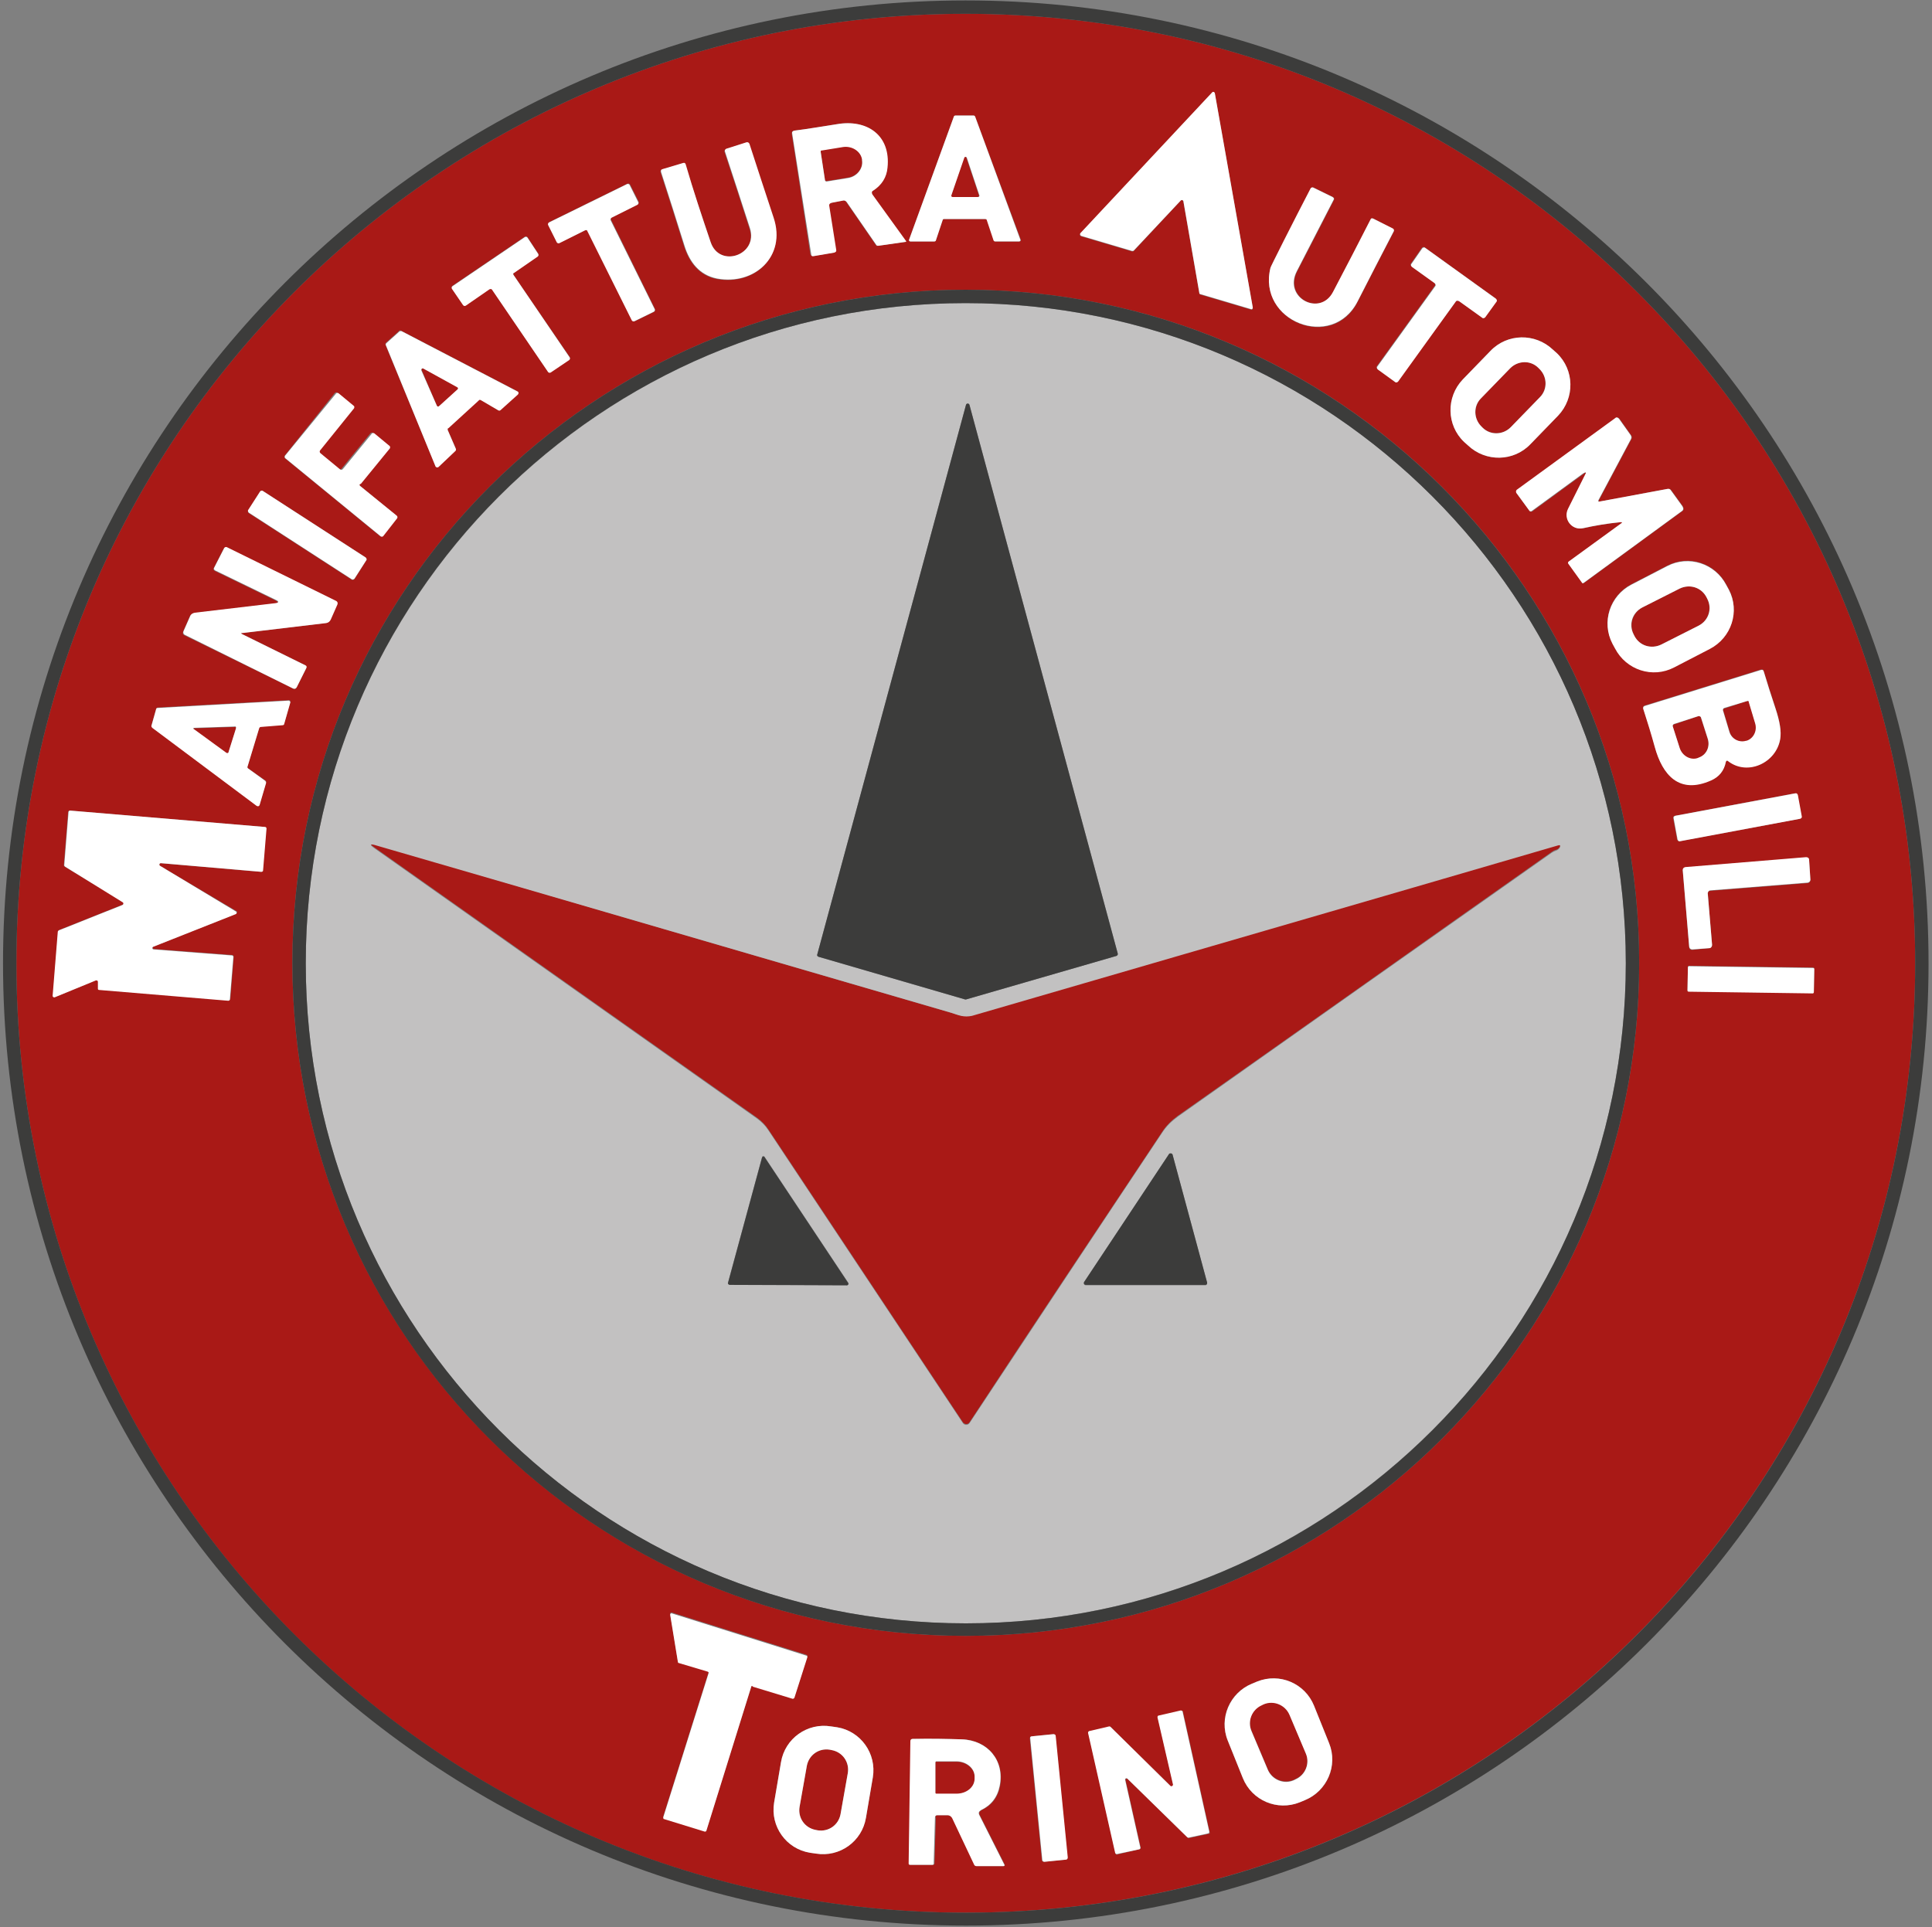 <svg xmlns="http://www.w3.org/2000/svg" xmlns:xlink="http://www.w3.org/1999/xlink" id="Calque_1" x="0px" y="0px" viewBox="0 0 448 447" style="enable-background:new 0 0 448 447;" xml:space="preserve"><rect x="0" y="0" width="448" height="447" fill="#808080" stroke="none"/><style type="text/css">	.st0{fill:#A91916;}	.st1{fill:#C2C1C1;}	.st2{fill:#3C3C3B;}	.st3{fill:#FFFFFF;}</style><g>	<path class="st0" d="M444.1,223.4c0,121.6-98.6,220.2-220.2,220.2S3.8,345,3.8,223.4S102.3,3.2,223.9,3.2S444.1,101.8,444.1,223.4z   M273.8,46.5c0.2-0.2,0.5-0.1,0.6,0.2l3.7,21.3c0,0.1,0.1,0.2,0.2,0.3l11.8,3.5c0.2,0.1,0.5-0.1,0.4-0.4l-8.8-49.7  c0-0.3-0.4-0.4-0.6-0.2l-30.6,32.7c-0.2,0.2-0.1,0.5,0.2,0.6l11.8,3.5c0.1,0,0.3,0,0.4-0.1L273.8,46.5z M218.6,51  c0-0.1,0.2-0.2,0.3-0.2l9.7,0c0.1,0,0.2,0.1,0.3,0.2l1.6,4.8c0,0.1,0.2,0.2,0.3,0.2l5.6,0c0.2,0,0.4-0.2,0.3-0.4L226.1,27  c0-0.1-0.2-0.2-0.3-0.2l-4.3,0c-0.1,0-0.2,0.1-0.3,0.2l-10.4,28.6c-0.1,0.2,0.1,0.4,0.3,0.4l5.6,0c0.1,0,0.2-0.1,0.3-0.2L218.6,51z   M192.9,47l2.6-0.5c0.3-0.1,0.5,0,0.7,0.3l6.9,10c0.1,0.2,0.3,0.3,0.5,0.2l6.3-0.9c0.1,0,0.2-0.1,0.1-0.2l-7.8-10.8  c-0.3-0.4-0.2-0.7,0.2-0.9c2-1.3,3.1-3.1,3.3-5.3c0.8-7.6-4.8-11.3-11.7-10.1c-3.4,0.6-6.6,1.1-9.9,1.5c-0.4,0.1-0.5,0.3-0.5,0.7  l4.3,27.9c0.1,0.4,0.3,0.5,0.6,0.5l4.7-0.8c0.4-0.1,0.6-0.3,0.5-0.7l-1.6-10.1C192.2,47.4,192.4,47.1,192.9,47z M164.8,56.2  c-2-5.9-4-11.9-5.9-18c-0.1-0.3-0.3-0.4-0.6-0.3l-4.7,1.4c-0.4,0.1-0.5,0.3-0.4,0.7c1.8,5.5,3.6,11.2,5.4,17  c1.2,3.8,3.5,6.9,7.6,7.7c8.7,1.6,16.1-5.1,13.1-14.1c-2-6.1-3.9-11.8-5.6-17.1c-0.1-0.3-0.4-0.5-0.7-0.4l-4.7,1.5  c-0.2,0.1-0.4,0.4-0.3,0.6c2,6,3.9,11.9,5.8,17.8C175.9,59.1,166.9,62.3,164.8,56.2z M135.7,53.4c0.2-0.1,0.5,0,0.6,0.2l10.3,20.7  c0.1,0.2,0.4,0.3,0.6,0.2l4.5-2.2c0.2-0.1,0.3-0.4,0.2-0.6L141.7,51c-0.1-0.2,0-0.5,0.2-0.6l6-3c0.2-0.1,0.3-0.4,0.2-0.6l-2-4  c-0.1-0.2-0.4-0.3-0.6-0.2l-18.1,8.9c-0.2,0.1-0.3,0.4-0.2,0.6l2,4c0.1,0.2,0.4,0.3,0.6,0.2L135.7,53.4z M294.6,62.2  c-3,12.4,14.4,19.3,20.2,7.8c2.9-5.7,5.7-11.1,8.4-16.3c0.1-0.2,0-0.5-0.2-0.6l-4.5-2.4c-0.3-0.1-0.5-0.1-0.6,0.2  c-2.7,5.3-5.6,10.9-8.7,16.8c-3,5.8-11.6,1.4-8.4-4.8c3-5.8,5.8-11.2,8.5-16.5c0.2-0.3,0.1-0.5-0.2-0.7l-4.5-2.2  c-0.2-0.1-0.5,0-0.6,0.2c-2,3.9-4.1,7.9-6.2,12.1C295.7,59.8,294.6,62,294.6,62.2z M119.1,63.8c-0.1-0.2-0.1-0.4,0.1-0.6l5.5-3.8  c0.2-0.1,0.2-0.4,0.1-0.6l-2.5-3.8c-0.1-0.2-0.4-0.2-0.6-0.1l-16.8,11.4c-0.2,0.1-0.2,0.4-0.1,0.6l2.6,3.8c0.1,0.2,0.4,0.2,0.6,0.1  l5.5-3.8c0.2-0.1,0.4-0.1,0.6,0.1l13,19.1c0.1,0.2,0.4,0.2,0.6,0.1l4.3-2.9c0.2-0.1,0.2-0.4,0.1-0.6L119.1,63.8z M337.6,69.9  c0.2-0.2,0.5-0.3,0.7-0.1l5.3,3.8c0.2,0.2,0.5,0.1,0.7-0.1l2.6-3.6c0.2-0.2,0.1-0.5-0.1-0.7l-16.4-11.8c-0.2-0.2-0.6-0.1-0.7,0.1  l-2.5,3.6c-0.2,0.2-0.1,0.5,0.1,0.7l5.3,3.8c0.2,0.2,0.3,0.5,0.1,0.7l-13.4,18.6c-0.2,0.2-0.1,0.5,0.1,0.7l4,2.9  c0.2,0.2,0.5,0.1,0.7-0.1L337.6,69.9z M380.1,223.3c0-86.2-69.9-156.1-156.2-156.1S67.8,137.1,67.8,223.3s69.9,156.1,156.1,156.1  S380.1,309.6,380.1,223.3z M103.8,99.7c-0.1-0.2,0-0.4,0.1-0.5l7-6.4c0.1-0.1,0.3-0.2,0.5-0.1l4.1,2.4c0.2,0.1,0.4,0.1,0.5-0.1  l4-3.6c0.2-0.2,0.2-0.6-0.1-0.7l-26.9-14c-0.2-0.1-0.4-0.1-0.5,0.1l-3,2.7c-0.1,0.1-0.2,0.3-0.1,0.5l11.6,28.1  c0.1,0.3,0.5,0.3,0.7,0.1l3.9-3.7c0.1-0.1,0.2-0.3,0.1-0.5L103.8,99.7z M361.3,96.4c3.9-4.1,3.8-10.6-0.3-14.5l-0.9-0.8  c-4.1-3.9-10.6-3.8-14.5,0.3l-6.4,6.6c-3.9,4.1-3.8,10.6,0.3,14.5l0.9,0.8c4.1,3.9,10.6,3.8,14.5-0.3L361.3,96.4z M83.5,112.7  c-0.2-0.1-0.2-0.4-0.1-0.6l6.7-8.2c0.1-0.2,0.1-0.4-0.1-0.6l-3.5-2.9c-0.2-0.1-0.4-0.1-0.6,0.1l-6.7,8.2c-0.1,0.2-0.4,0.2-0.6,0.1  l-4.6-3.8c-0.2-0.1-0.2-0.4-0.1-0.6l7.9-9.8c0.1-0.2,0.1-0.4-0.1-0.6l-3.5-2.9c-0.2-0.2-0.4-0.1-0.6,0.1L66,105.7  c-0.1,0.2-0.1,0.4,0.1,0.6l22.1,18.1c0.2,0.1,0.4,0.1,0.6-0.1l3.2-4.1c0.2-0.2,0.1-0.4-0.1-0.6L83.5,112.7z M367.6,110.2l-3.9,7.8  c-1.2,2.4,0.9,5.1,3.5,4.5c2.7-0.6,5.6-1.1,8.7-1.4c0.4,0,0.5,0.1,0.1,0.3l-12.1,8.8c-0.2,0.2-0.3,0.4-0.1,0.6l3.1,4.3  c0.1,0.2,0.2,0.2,0.4,0.1l22.7-16.6c0.5-0.3,0.5-0.7,0.2-1.2l-2.6-3.6c-0.2-0.3-0.5-0.4-0.9-0.4l-15.6,2.9  c-0.4,0.1-0.5-0.1-0.3-0.4l7.5-14.1c0.2-0.3,0.1-0.6-0.1-0.9l-2.7-3.8c-0.3-0.3-0.6-0.4-0.9-0.1l-22.8,16.7  c-0.2,0.2-0.2,0.4-0.1,0.7l3,4.1c0.1,0.2,0.4,0.2,0.6,0.1l11.9-8.7C367.8,109.4,367.9,109.5,367.6,110.2z M84.9,130  c0.2-0.2,0.1-0.6-0.1-0.7L61,113.9c-0.2-0.2-0.5-0.1-0.7,0.2l-2.7,4.2c-0.2,0.2-0.1,0.6,0.1,0.7l23.8,15.4c0.2,0.2,0.5,0.1,0.7-0.1  L84.9,130z M56.2,146.8l19.3-2.3c0.5-0.1,0.8-0.3,1-0.8l1.5-3.4c0.2-0.5,0.1-0.8-0.4-1L52.5,127c-0.2-0.1-0.5,0-0.6,0.2l-2.3,4.5  c-0.2,0.3-0.1,0.5,0.2,0.7l14,6.8c0.8,0.4,0.8,0.7-0.1,0.8l-18.6,2.2c-0.5,0.1-0.9,0.3-1.1,0.8l-1.5,3.4c-0.2,0.5-0.1,0.8,0.4,1  l25.1,12.3c0.3,0.2,0.6,0.1,0.8-0.3L71,155c0.1-0.3,0-0.6-0.2-0.7l-14.6-7.2C55.8,146.9,55.8,146.8,56.2,146.8z M400.3,135.6  c-2.6-5-8.7-7-13.7-4.4l-8.3,4.3c-5,2.6-7,8.7-4.4,13.7l0.6,1.1c2.6,5,8.7,7,13.7,4.4l8.3-4.3c5-2.6,7-8.7,4.4-13.7L400.3,135.6z   M400.8,176.5c4.6,3.4,11.1,0.3,12-5.2c0.3-1.7-0.1-4.1-1.1-7.1c-1-3-1.9-5.9-2.7-8.5c-0.1-0.4-0.3-0.5-0.7-0.4l-26.8,8.3  c-0.5,0.1-0.6,0.4-0.4,0.9c1,2.9,1.9,5.8,2.6,8.6c1.8,6.7,5.7,11.1,13.1,7.8c1.9-0.8,3-2.3,3.4-4.3  C400.3,176.4,400.5,176.3,400.8,176.5z M57.5,178.2c-0.1-0.1-0.2-0.3-0.1-0.5l2.7-8.9c0-0.2,0.2-0.3,0.4-0.3l5-0.4  c0.2,0,0.3-0.1,0.4-0.3l1.4-4.9c0.1-0.3-0.1-0.6-0.4-0.5l-30.3,1.7c-0.2,0-0.3,0.1-0.4,0.3l-1.1,3.9c0,0.2,0,0.3,0.2,0.4l24.2,18.1  c0.2,0.2,0.6,0.1,0.7-0.2l1.5-5.1c0.1-0.2,0-0.4-0.2-0.5L57.5,178.2z M416.8,184.4c-0.1-0.3-0.3-0.4-0.6-0.4l-27.8,5.2  c-0.3,0-0.5,0.3-0.4,0.6l0.9,4.9c0.1,0.3,0.3,0.4,0.6,0.4l27.8-5.2c0.3,0,0.5-0.3,0.4-0.6L416.8,184.4z M37.1,200.8  c-0.3-0.2-0.1-0.6,0.2-0.6l23.2,2c0.2,0,0.3-0.1,0.4-0.3l0.8-9.7c0-0.2-0.1-0.3-0.3-0.4L16.2,188c-0.2,0-0.3,0.1-0.4,0.3l-1,12.4  c0,0.1,0.1,0.2,0.2,0.3l13.6,8.2c0.2,0.1,0.2,0.5-0.1,0.6l-14.8,5.9c-0.1,0.1-0.2,0.2-0.2,0.3l-1.2,14.9c0,0.2,0.2,0.4,0.5,0.3  l9.5-3.9c0.2-0.1,0.4,0.1,0.5,0.3l0,1.6c0,0.2,0.1,0.3,0.3,0.3l29.9,2.5c0.2,0,0.3-0.1,0.4-0.3l0.8-9.8c0-0.2-0.1-0.3-0.3-0.4  l-18.2-1.4c-0.3,0-0.4-0.5-0.1-0.6l19.2-7.6c0.2-0.1,0.3-0.5,0-0.6L37.1,200.8z M396.4,219.9c0.3,0,0.6-0.3,0.6-0.7l-1-11.9  c0-0.4,0.2-0.7,0.6-0.7l22.6-1.8c0.3,0,0.6-0.3,0.6-0.7l-0.3-4.6c0-0.3-0.3-0.6-0.7-0.6l-28,2.3c-0.3,0-0.6,0.3-0.6,0.7l1.5,17.8  c0,0.4,0.3,0.6,0.7,0.6L396.4,219.9z M420.7,224.7c0-0.2-0.1-0.3-0.3-0.3l-28.7-0.4c-0.2,0-0.3,0.1-0.3,0.3l-0.1,5.3  c0,0.2,0.1,0.3,0.3,0.3l28.7,0.4c0.2,0,0.3-0.1,0.3-0.3L420.7,224.7z M174.2,391.2c0.1-0.2,0.2-0.2,0.4-0.2l9.2,2.8  c0.1,0,0.3,0,0.4-0.2l3-9.4c0.1-0.2,0-0.3-0.2-0.4l-31.2-9.8c-0.2-0.1-0.4,0.1-0.4,0.3l1.8,11c0,0.1,0.1,0.2,0.2,0.2l6.7,2  c0.2,0.1,0.2,0.2,0.2,0.4l-10.5,33.4c-0.1,0.2,0,0.3,0.2,0.4l9.4,2.9c0.2,0,0.3,0,0.4-0.2L174.2,391.2z M304.7,395.6  c-2.1-5.2-8-7.7-13.2-5.6l-1.2,0.5c-5.2,2.1-7.7,8-5.6,13.2l3.5,8.7c2.1,5.2,8,7.7,13.2,5.6l1.2-0.5c5.2-2.1,7.7-8,5.6-13.2  L304.7,395.6z M264.2,428.9c0.2,0,0.3-0.2,0.3-0.4l-3.5-15.6c-0.1-0.3,0.3-0.5,0.5-0.3l13.9,13.6c0.1,0.1,0.2,0.1,0.3,0.1l4.6-1  c0.2,0,0.3-0.2,0.2-0.4l-6.2-27.9c0-0.2-0.2-0.3-0.4-0.2l-5.2,1.2c-0.2,0-0.3,0.2-0.2,0.4l3.6,15.6c0.1,0.3-0.3,0.5-0.6,0.3  l-13.9-13.7c-0.1-0.1-0.2-0.1-0.3-0.1l-4.7,1.1c-0.2,0-0.3,0.2-0.2,0.4l6.3,27.9c0,0.2,0.2,0.3,0.4,0.2L264.2,428.9z M202.4,412.2  c0.9-5.5-2.8-10.7-8.3-11.6l-1.4-0.2c-5.5-0.9-10.6,2.8-11.6,8.3l-1.6,9.4c-0.9,5.5,2.8,10.7,8.3,11.6l1.4,0.2  c5.5,0.9,10.6-2.8,11.6-8.3L202.4,412.2z M244.7,402.6c0-0.3-0.3-0.4-0.5-0.4l-5,0.5c-0.3,0-0.4,0.3-0.4,0.5l2.8,28.2  c0,0.3,0.3,0.4,0.5,0.4l5-0.5c0.3,0,0.4-0.3,0.4-0.5L244.7,402.6z M217.4,421h2.4c0.4,0,0.9,0.3,1.1,0.7l5.1,10.8  c0.1,0.2,0.3,0.3,0.5,0.3l6.3,0c0.1,0,0.2-0.1,0.2-0.3l-5.8-11.5c-0.3-0.5-0.1-0.9,0.4-1.2c2.4-1.1,3.8-3,4.3-5.6  c1.1-5.9-2.8-10.6-8.8-10.8c-3.3-0.1-7.1-0.1-11.4-0.1c-0.4,0-0.5,0.2-0.5,0.5l-0.4,28.4c0,0.2,0.1,0.3,0.3,0.3h5.3  c0.1,0,0.2-0.1,0.3-0.2l0.3-10.7C216.8,421.2,217,421,217.4,421z"></path>	<path class="st0" d="M190.3,35.2c0-0.2,0.1-0.4,0.3-0.4l4.9-0.8c2.1-0.3,4.1,1,4.4,2.9l0,0.2c0.3,1.9-1.2,3.8-3.3,4.1l-4.9,0.8  c-0.2,0-0.4-0.1-0.4-0.3L190.3,35.2z"></path>	<path class="st0" d="M220.6,45.3l2.9-8.7c0.1-0.3,0.5-0.3,0.6,0l2.9,8.7c0.1,0.2-0.1,0.4-0.3,0.4l-5.9,0  C220.7,45.8,220.5,45.5,220.6,45.3z"></path>	<path class="st0" d="M356.7,85.3l0.3,0.3c1.8,1.8,1.8,4.7,0.1,6.5l-6.8,7c-1.8,1.8-4.7,1.8-6.5,0.1l-0.3-0.3  c-1.8-1.8-1.8-4.7-0.1-6.5l6.8-7C352,83.6,354.9,83.5,356.7,85.3z"></path>	<path class="st0" d="M101.3,94.1l-3.5-8.2c-0.1-0.3,0.2-0.6,0.5-0.4l7.8,4.3c0.2,0.1,0.2,0.4,0.1,0.5l-4.3,3.9  C101.7,94.3,101.4,94.3,101.3,94.1z"></path>	<path class="st0" d="M380.8,140.9l8.7-4.4c2.3-1.1,5-0.3,6.2,2l0.2,0.4c1.1,2.3,0.3,5-2,6.2l-8.7,4.4c-2.3,1.1-5,0.3-6.2-2  l-0.2-0.4C377.7,144.8,378.6,142.1,380.8,140.9z"></path>	<path class="st0" d="M405.1,162.6c0.2-0.1,0.5,0,0.5,0.3l1.5,5c0.5,1.7-0.4,3.4-2,4l-0.1,0c-1.6,0.5-3.4-0.4-3.9-2.1l-1.5-5  c-0.1-0.2,0-0.5,0.3-0.5L405.1,162.6z"></path>	<path class="st0" d="M393.8,166.1c0.3-0.1,0.5,0.1,0.6,0.3l1.6,5c0.6,1.8-0.4,3.8-2.1,4.4l-0.2,0.1c-1.8,0.6-3.7-0.5-4.2-2.3  l-1.6-5c-0.1-0.3,0.1-0.6,0.3-0.6L393.8,166.1z"></path>	<path class="st0" d="M54.7,169l-1.7,5.5c-0.1,0.2-0.3,0.3-0.5,0.2l-7.4-5.4c-0.4-0.3-0.3-0.4,0.1-0.4l9.1-0.3  C54.7,168.5,54.8,168.7,54.7,169z"></path>	<path class="st0" d="M220.6,234.9c1.8,0.5,3,1.1,4.8,0.5c45.3-13.2,90.5-26.4,135.8-39.5c0.5-0.2,0.7,0,0.5,0.5  c-0.2,0.3-0.5,0.6-0.9,0.7c-0.4,0.1-0.7,0.3-1,0.5c-28.4,20-57.3,40.5-86.7,61.2c-1.5,1.1-2.7,2.3-3.6,3.7  c-15,22.5-29.9,44.9-44.7,67.4c-0.3,0.5-1.1,0.5-1.5,0l-45.1-67.9c-0.7-1.1-1.6-2-2.7-2.8l-88.6-62.6c-1.4-1-1.2-1.2,0.4-0.7  C131.4,208.9,175.9,221.9,220.6,234.9z"></path>	<path class="st0" d="M292.6,395.4l0.4-0.2c2.3-1,5,0.1,6,2.4l3.8,9c1,2.3-0.1,5-2.4,6l-0.4,0.2c-2.3,1-5-0.1-6-2.4l-3.8-9  C289.2,399,290.3,396.4,292.6,395.4z"></path>	<path class="st0" d="M192.4,405.8l0.5,0.1c2.5,0.4,4.1,2.8,3.7,5.3l-1.7,9.6c-0.4,2.5-2.8,4.1-5.3,3.7l-0.5-0.1  c-2.5-0.4-4.1-2.8-3.7-5.3l1.7-9.6C187.6,407,189.9,405.4,192.4,405.8z"></path>	<path class="st0" d="M216.9,408.8c0-0.1,0.1-0.2,0.2-0.2l4.7,0c2.3,0,4.2,1.6,4.2,3.5v0.5c0,1.9-1.9,3.5-4.2,3.5l-4.7,0  c-0.1,0-0.2-0.1-0.2-0.2L216.9,408.8z"></path></g><path class="st1" d="M377,223.4c0,84.5-68.5,153.1-153.1,153.1S70.9,307.9,70.9,223.4S139.4,70.3,223.9,70.3S377,138.8,377,223.4z  M258.9,221.7c0.2-0.1,0.4-0.3,0.3-0.5L224.8,93.9c-0.1-0.4-0.7-0.4-0.8,0l-34.5,127.5c-0.1,0.2,0.1,0.5,0.3,0.5l34,9.9 c0.1,0,0.2,0,0.2,0L258.9,221.7z M220.6,234.9c-44.7-13-89.1-26-133.3-38.8c-1.6-0.5-1.7-0.2-0.4,0.7l88.6,62.6 c1.1,0.8,2,1.7,2.7,2.8l45.1,67.9c0.4,0.5,1.1,0.5,1.5,0c14.8-22.4,29.7-44.9,44.7-67.4c0.9-1.4,2.1-2.6,3.6-3.7 c29.4-20.8,58.3-41.2,86.7-61.2c0.3-0.2,0.7-0.4,1-0.5c0.4-0.1,0.7-0.4,0.9-0.7c0.2-0.5,0.1-0.7-0.5-0.5 c-45.2,13.2-90.5,26.3-135.8,39.5C223.5,236,222.4,235.5,220.6,234.9z M271.9,267.8c-0.1-0.4-0.6-0.4-0.8-0.1l-19.7,29.7 c-0.2,0.3,0,0.7,0.4,0.7l27.7,0c0.3,0,0.5-0.3,0.4-0.6L271.9,267.8z M196.4,298.1c0.3,0,0.5-0.3,0.3-0.6l-19.4-29.2 c-0.2-0.3-0.6-0.2-0.6,0.1l-7.9,29.1c-0.1,0.2,0.1,0.4,0.4,0.4L196.4,298.1z"></path><g>	<path class="st2" d="M447.2,223.4c0,123.3-99.9,223.2-223.2,223.2S0.7,346.6,0.7,223.4S100.7,0.1,223.9,0.1  S447.2,100.1,447.2,223.4z M444.1,223.4c0-121.6-98.6-220.2-220.2-220.2S3.8,101.8,3.8,223.4s98.6,220.2,220.2,220.2  S444.1,345,444.1,223.4z"></path>	<path class="st2" d="M380.1,223.3c0,86.2-69.9,156.1-156.2,156.1S67.8,309.6,67.8,223.3S137.7,67.2,223.9,67.2  S380.1,137.1,380.1,223.3z M377,223.4c0-84.5-68.5-153.1-153.1-153.1S70.9,138.8,70.9,223.4s68.5,153.1,153.1,153.1  S377,307.9,377,223.4z"></path>	<path class="st2" d="M258.9,221.7L224,231.8c-0.1,0-0.2,0-0.2,0l-34-9.9c-0.2-0.1-0.4-0.3-0.3-0.5l34.5-127.5  c0.1-0.4,0.7-0.4,0.8,0l34.4,127.3C259.2,221.4,259.1,221.6,258.9,221.7z"></path>	<path class="st2" d="M271.9,267.8l8,29.6c0.1,0.3-0.1,0.6-0.4,0.6l-27.7,0c-0.4,0-0.6-0.4-0.4-0.7l19.7-29.7  C271.3,267.4,271.8,267.5,271.9,267.8z"></path>	<path class="st2" d="M196.4,298.1l-27.2-0.1c-0.2,0-0.4-0.2-0.4-0.4l7.9-29.1c0.1-0.3,0.5-0.4,0.6-0.1l19.4,29.2  C196.8,297.8,196.6,298.1,196.4,298.1z"></path></g><g>	<path class="st3" d="M273.8,46.5l-10.9,11.6c-0.1,0.1-0.2,0.1-0.4,0.1l-11.8-3.5c-0.2-0.1-0.3-0.4-0.2-0.6l30.6-32.7  c0.2-0.2,0.5-0.1,0.6,0.2l8.8,49.7c0,0.3-0.2,0.5-0.4,0.4l-11.8-3.5c-0.1,0-0.2-0.1-0.2-0.3l-3.7-21.3  C274.3,46.4,274,46.3,273.8,46.5z"></path>	<path class="st3" d="M218.6,51l-1.6,4.8c0,0.1-0.2,0.2-0.3,0.2l-5.6,0c-0.2,0-0.4-0.2-0.3-0.4L221.2,27c0-0.1,0.2-0.2,0.3-0.2  l4.3,0c0.1,0,0.2,0.1,0.3,0.2l10.5,28.6c0.1,0.2-0.1,0.4-0.3,0.4l-5.6,0c-0.1,0-0.2-0.1-0.3-0.2l-1.6-4.8c0-0.1-0.2-0.2-0.3-0.2  l-9.7,0C218.8,50.8,218.7,50.8,218.6,51z M220.6,45.3c-0.1,0.2,0.1,0.4,0.3,0.4l5.9,0c0.2,0,0.4-0.2,0.3-0.4l-2.9-8.7  c-0.1-0.3-0.5-0.3-0.6,0L220.6,45.3z"></path>	<path class="st3" d="M192.3,47.8l1.6,10.1c0.1,0.4-0.1,0.6-0.5,0.7l-4.7,0.8c-0.4,0.1-0.6-0.1-0.6-0.5L183.7,31  c-0.1-0.4,0.1-0.6,0.5-0.7c3.2-0.4,6.5-1,9.9-1.5c6.9-1.2,12.5,2.5,11.7,10.1c-0.2,2.2-1.3,4-3.3,5.3c-0.4,0.2-0.4,0.5-0.2,0.9  l7.8,10.8c0.1,0.1,0,0.2-0.1,0.2l-6.3,0.9c-0.2,0-0.4,0-0.5-0.2l-6.9-10c-0.2-0.2-0.4-0.3-0.7-0.3l-2.6,0.5  C192.4,47.1,192.2,47.4,192.3,47.8z M190.3,35.2l1,6.6c0,0.2,0.2,0.3,0.4,0.3l4.9-0.8c2.1-0.3,3.6-2.2,3.3-4.1l0-0.2  c-0.3-1.9-2.3-3.2-4.4-2.9l-4.9,0.8C190.4,34.8,190.3,35,190.3,35.2z"></path>	<path class="st3" d="M164.8,56.2c2.1,6.1,11.1,2.9,9.1-3.3c-1.9-5.8-3.8-11.8-5.8-17.8c-0.1-0.2,0.1-0.5,0.3-0.6l4.7-1.5  c0.3-0.1,0.6,0.1,0.7,0.4c1.7,5.3,3.6,11,5.6,17.1c3,9-4.5,15.7-13.1,14.1c-4.1-0.8-6.4-3.8-7.6-7.7c-1.8-5.8-3.6-11.4-5.4-17  c-0.1-0.4,0-0.6,0.4-0.7l4.7-1.4c0.3-0.1,0.5,0,0.6,0.3C160.8,44.3,162.8,50.3,164.8,56.2z"></path>	<path class="st3" d="M135.7,53.4l-6,3c-0.2,0.1-0.5,0-0.6-0.2l-2-4c-0.1-0.2,0-0.5,0.2-0.6l18.1-8.9c0.2-0.1,0.5,0,0.6,0.2l2,4  c0.1,0.2,0,0.5-0.2,0.6l-6,3c-0.2,0.1-0.3,0.4-0.2,0.6l10.2,20.6c0.1,0.2,0,0.5-0.2,0.6l-4.5,2.2c-0.2,0.1-0.5,0-0.6-0.2  l-10.3-20.7C136.2,53.4,135.9,53.3,135.7,53.4z"></path>	<path class="st3" d="M297.7,55.8c2.1-4.2,4.2-8.2,6.2-12.1c0.1-0.2,0.4-0.3,0.6-0.2l4.5,2.2c0.3,0.2,0.4,0.4,0.2,0.7  c-2.7,5.2-5.5,10.7-8.5,16.5c-3.2,6.2,5.4,10.6,8.4,4.8c3.1-5.9,6-11.5,8.7-16.8c0.1-0.3,0.3-0.3,0.6-0.2L323,53  c0.2,0.1,0.3,0.4,0.2,0.6c-2.7,5.2-5.5,10.6-8.4,16.3c-5.9,11.5-23.3,4.6-20.2-7.8C294.6,62,295.7,59.8,297.7,55.8z"></path>	<path class="st3" d="M119.1,63.8l13,19.1c0.1,0.2,0.1,0.4-0.1,0.6l-4.3,2.9c-0.2,0.1-0.4,0.1-0.6-0.1l-13-19.1  c-0.1-0.2-0.4-0.2-0.6-0.1l-5.5,3.8c-0.2,0.1-0.4,0.1-0.6-0.1l-2.6-3.8c-0.1-0.2-0.1-0.4,0.1-0.6l16.8-11.4  c0.2-0.1,0.4-0.1,0.6,0.1l2.5,3.8c0.1,0.2,0.1,0.4-0.1,0.6l-5.5,3.8C119,63.3,118.9,63.6,119.1,63.8z"></path>	<path class="st3" d="M337.6,69.9l-13.4,18.6c-0.2,0.2-0.5,0.3-0.7,0.1l-4-2.9c-0.2-0.2-0.3-0.5-0.1-0.7l13.4-18.6  c0.2-0.2,0.1-0.5-0.1-0.7l-5.3-3.8c-0.2-0.2-0.3-0.5-0.1-0.7l2.5-3.6c0.2-0.2,0.5-0.3,0.7-0.1l16.4,11.8c0.2,0.2,0.3,0.5,0.1,0.7  l-2.6,3.6c-0.2,0.2-0.5,0.3-0.7,0.1l-5.3-3.8C338.1,69.7,337.7,69.7,337.6,69.9z"></path>	<path class="st3" d="M103.8,99.7l1.9,4.4c0.1,0.2,0,0.4-0.1,0.5l-3.9,3.7c-0.2,0.2-0.6,0.1-0.7-0.1L89.5,80.1  c-0.1-0.2,0-0.4,0.1-0.5l3-2.7c0.1-0.1,0.3-0.1,0.5-0.1l26.9,14c0.3,0.1,0.3,0.5,0.1,0.7l-4,3.6c-0.1,0.1-0.3,0.2-0.5,0.1l-4.1-2.4  c-0.2-0.1-0.4-0.1-0.5,0.1l-7,6.4C103.8,99.3,103.8,99.5,103.8,99.7z M101.3,94.1c0.1,0.2,0.3,0.3,0.5,0.1l4.3-3.9  c0.2-0.2,0.1-0.4-0.1-0.5l-7.8-4.3c-0.3-0.2-0.6,0.1-0.5,0.4L101.3,94.1z"></path>	<path class="st3" d="M354.9,103c-3.9,4.1-10.4,4.2-14.5,0.3l-0.9-0.8c-4.1-3.9-4.2-10.4-0.3-14.5l6.4-6.6  c3.9-4.1,10.4-4.2,14.5-0.3l0.9,0.8c4.1,3.9,4.2,10.4,0.3,14.5L354.9,103z M357.1,92.1c1.8-1.8,1.7-4.7-0.1-6.5l-0.3-0.3  c-1.8-1.8-4.7-1.7-6.5,0.1l-6.8,7c-1.8,1.8-1.7,4.7,0.1,6.5l0.3,0.3c1.8,1.8,4.7,1.7,6.5-0.1L357.1,92.1z"></path>	<path class="st3" d="M83.5,112.7l8.5,6.9c0.2,0.2,0.2,0.4,0.1,0.6l-3.2,4.1c-0.1,0.2-0.4,0.2-0.6,0.1l-22.1-18.1  c-0.2-0.1-0.2-0.4-0.1-0.6l11.8-14.4c0.1-0.2,0.4-0.2,0.6-0.1l3.5,2.9c0.2,0.1,0.2,0.4,0.1,0.6l-7.9,9.8c-0.1,0.2-0.1,0.4,0.1,0.6  l4.6,3.8c0.2,0.1,0.4,0.1,0.6-0.1l6.7-8.2c0.1-0.2,0.4-0.2,0.6-0.1l3.5,2.9c0.2,0.1,0.2,0.4,0.1,0.6l-6.7,8.2  C83.3,112.3,83.3,112.5,83.5,112.7z"></path>	<path class="st3" d="M367.1,109.8l-11.9,8.7c-0.2,0.2-0.5,0.1-0.6-0.1l-3-4.1c-0.1-0.2-0.1-0.5,0.1-0.7L374.5,97  c0.3-0.3,0.6-0.2,0.9,0.1l2.7,3.8c0.2,0.3,0.2,0.6,0.1,0.9l-7.5,14.1c-0.2,0.4-0.1,0.5,0.3,0.4l15.6-2.9c0.4-0.1,0.7,0,0.9,0.4  l2.6,3.6c0.3,0.5,0.3,0.9-0.2,1.2l-22.7,16.6c-0.2,0.1-0.3,0.1-0.4-0.1l-3.1-4.3c-0.2-0.2-0.1-0.5,0.1-0.6l12.1-8.8  c0.3-0.2,0.3-0.3-0.1-0.3c-3.1,0.3-6,0.8-8.7,1.4c-2.6,0.6-4.7-2.1-3.5-4.5l3.9-7.8C367.9,109.5,367.8,109.4,367.1,109.8z"></path>	<path class="st3" d="M61,113.9l23.8,15.4c0.2,0.2,0.3,0.5,0.1,0.7l-2.7,4.2c-0.2,0.2-0.5,0.3-0.7,0.1l-23.8-15.4  c-0.2-0.2-0.3-0.5-0.1-0.7l2.7-4.2C60.4,113.8,60.8,113.7,61,113.9z"></path>	<path class="st3" d="M56.2,147.1l14.6,7.2c0.3,0.1,0.4,0.4,0.2,0.7l-2.2,4.4c-0.2,0.3-0.4,0.4-0.8,0.3L43,147.3  c-0.5-0.2-0.6-0.6-0.4-1l1.5-3.4c0.2-0.5,0.6-0.7,1.1-0.8l18.6-2.2c0.9-0.1,1-0.4,0.1-0.8l-14-6.8c-0.3-0.2-0.4-0.4-0.2-0.7  l2.3-4.5c0.1-0.2,0.4-0.3,0.6-0.2l25.2,12.4c0.5,0.2,0.6,0.6,0.4,1l-1.5,3.4c-0.2,0.4-0.5,0.7-1,0.8l-19.3,2.3  C55.8,146.8,55.8,146.9,56.2,147.1z"></path>	<path class="st3" d="M400.9,136.8c2.6,5,0.6,11.1-4.4,13.7l-8.3,4.3c-5,2.6-11.1,0.6-13.7-4.4l-0.6-1.1c-2.6-5-0.6-11.1,4.4-13.7  l8.3-4.3c5-2.6,11.1-0.6,13.7,4.4L400.9,136.8z M395.7,138.5c-1.2-2.3-3.9-3.1-6.2-2l-8.7,4.4c-2.3,1.2-3.2,3.9-2,6.2l0.2,0.4  c1.2,2.3,3.9,3.1,6.2,2l8.7-4.4c2.3-1.2,3.2-3.9,2-6.2L395.7,138.5z"></path>	<path class="st3" d="M400.2,176.7c-0.4,2.1-1.6,3.5-3.4,4.3c-7.4,3.3-11.3-1.2-13.1-7.8c-0.8-2.9-1.7-5.8-2.6-8.6  c-0.2-0.5,0-0.8,0.4-0.9l26.8-8.3c0.4-0.1,0.6,0,0.7,0.4c0.8,2.7,1.7,5.5,2.7,8.5c1,3,1.4,5.4,1.1,7.1c-0.9,5.5-7.5,8.6-12,5.2  C400.5,176.3,400.3,176.4,400.2,176.7z M405.1,162.6l-5.3,1.6c-0.2,0.1-0.3,0.3-0.3,0.5l1.5,5c0.5,1.7,2.3,2.6,3.9,2.1l0.1,0  c1.6-0.5,2.5-2.3,2-4l-1.5-5C405.6,162.6,405.3,162.5,405.1,162.6z M393.8,166.1l-5.6,1.8c-0.3,0.1-0.4,0.4-0.3,0.6l1.6,5  c0.6,1.8,2.5,2.9,4.2,2.3l0.2-0.1c1.8-0.6,2.7-2.5,2.1-4.4l-1.6-5C394.3,166.2,394,166,393.8,166.1z"></path>	<path class="st3" d="M57.5,178.2l4,2.9c0.1,0.1,0.2,0.3,0.2,0.5l-1.5,5.1c-0.1,0.3-0.4,0.4-0.7,0.2l-24.2-18.1  c-0.1-0.1-0.2-0.3-0.2-0.4l1.1-3.9c0-0.2,0.2-0.3,0.4-0.3l30.3-1.7c0.3,0,0.5,0.3,0.4,0.5l-1.4,4.9c0,0.2-0.2,0.3-0.4,0.3l-5,0.4  c-0.2,0-0.3,0.1-0.4,0.3l-2.7,8.9C57.3,177.9,57.4,178.1,57.5,178.2z M54.7,169c0.1-0.4,0-0.6-0.4-0.5l-9.1,0.3  c-0.5,0-0.5,0.2-0.1,0.4l7.4,5.4c0.2,0.1,0.5,0.1,0.5-0.2L54.7,169z"></path>	<path class="st3" d="M388.5,189.2l27.8-5.2c0.3-0.1,0.5,0.1,0.6,0.4l0.9,4.9c0.1,0.3-0.1,0.5-0.4,0.6l-27.8,5.2  c-0.3,0.1-0.5-0.1-0.6-0.4l-0.9-4.9C388,189.5,388.2,189.3,388.5,189.2z"></path>	<path class="st3" d="M37.1,200.8l17.6,10.6c0.2,0.1,0.2,0.5,0,0.6l-19.2,7.6c-0.3,0.1-0.2,0.6,0.1,0.6l18.2,1.4  c0.2,0,0.3,0.2,0.3,0.4l-0.8,9.8c0,0.2-0.2,0.3-0.4,0.3l-29.9-2.5c-0.2,0-0.3-0.1-0.3-0.3l0-1.6c0-0.2-0.2-0.4-0.5-0.3l-9.5,3.9  c-0.2,0.1-0.5-0.1-0.5-0.3l1.2-14.9c0-0.1,0.1-0.2,0.2-0.3l14.8-5.9c0.2-0.1,0.3-0.4,0.1-0.6L15.1,201c-0.1-0.1-0.2-0.2-0.2-0.3  l1-12.4c0-0.2,0.2-0.3,0.4-0.3l45.2,3.8c0.2,0,0.3,0.2,0.3,0.4l-0.8,9.7c0,0.2-0.2,0.3-0.4,0.3l-23.2-2  C37,200.1,36.8,200.6,37.1,200.8z"></path>	<path class="st3" d="M396.4,219.9l-4,0.3c-0.3,0-0.6-0.2-0.7-0.6l-1.5-17.8c0-0.4,0.2-0.6,0.6-0.7l28-2.3c0.4,0,0.7,0.2,0.7,0.6  l0.3,4.6c0,0.3-0.2,0.6-0.6,0.7l-22.6,1.8c-0.3,0-0.6,0.3-0.6,0.7l1,11.9C397,219.6,396.7,219.9,396.4,219.9z"></path>	<path class="st3" d="M391.7,224.1l28.7,0.4c0.2,0,0.3,0.1,0.3,0.3l-0.1,5.3c0,0.2-0.1,0.3-0.3,0.3l-28.7-0.4  c-0.2,0-0.3-0.1-0.3-0.3l0.1-5.3C391.4,224.2,391.6,224,391.7,224.1z"></path>	<path class="st3" d="M174.2,391.2l-10.4,33.4c-0.1,0.2-0.2,0.2-0.4,0.2l-9.4-2.9c-0.2,0-0.2-0.2-0.2-0.4l10.5-33.4  c0.1-0.2,0-0.3-0.2-0.4l-6.7-2c-0.1,0-0.2-0.1-0.2-0.2l-1.8-11c0-0.2,0.2-0.4,0.4-0.3l31.2,9.8c0.2,0,0.2,0.2,0.2,0.4l-3,9.4  c-0.1,0.1-0.2,0.2-0.4,0.2l-9.2-2.8C174.4,390.9,174.2,391,174.2,391.2z"></path>	<path class="st3" d="M308.2,404.3c2.1,5.2-0.5,11.1-5.6,13.2l-1.2,0.5c-5.2,2.1-11.1-0.4-13.2-5.6l-3.5-8.7  c-2.1-5.2,0.5-11.1,5.6-13.2l1.2-0.5c5.2-2.1,11.1,0.4,13.2,5.6L308.2,404.3z M299,397.7c-1-2.3-3.7-3.4-6-2.4l-0.4,0.2  c-2.3,1-3.4,3.7-2.4,6l3.8,9c1,2.3,3.7,3.4,6,2.4l0.4-0.2c2.3-1,3.4-3.7,2.4-6L299,397.7z"></path>	<path class="st3" d="M264.2,428.9L259,430c-0.2,0-0.3-0.1-0.4-0.2l-6.3-27.9c0-0.2,0.1-0.3,0.2-0.4l4.7-1.1c0.1,0,0.2,0,0.3,0.1  l13.9,13.7c0.2,0.2,0.6,0,0.6-0.3l-3.6-15.6c0-0.2,0.1-0.4,0.2-0.4l5.2-1.2c0.2,0,0.3,0.1,0.4,0.2l6.2,27.9c0,0.2-0.1,0.4-0.2,0.4  l-4.6,1c-0.1,0-0.2,0-0.3-0.1l-13.9-13.6c-0.2-0.2-0.6,0-0.5,0.3l3.5,15.6C264.5,428.6,264.4,428.8,264.2,428.9z"></path>	<path class="st3" d="M200.8,421.6c-0.9,5.5-6.1,9.2-11.6,8.3l-1.4-0.2c-5.5-0.9-9.2-6.1-8.3-11.6l1.6-9.4c0.9-5.5,6.1-9.2,11.6-8.3  l1.4,0.2c5.5,0.9,9.2,6.1,8.3,11.6L200.8,421.6z M196.6,411.2c0.4-2.5-1.2-4.8-3.7-5.3l-0.5-0.1c-2.5-0.4-4.8,1.2-5.3,3.7l-1.7,9.6  c-0.4,2.5,1.2,4.8,3.7,5.3l0.5,0.1c2.5,0.4,4.8-1.2,5.3-3.7L196.6,411.2z"></path>	<path class="st3" d="M239.3,402.7l5-0.5c0.3,0,0.5,0.2,0.5,0.4l2.8,28.2c0,0.3-0.2,0.5-0.4,0.5l-5,0.5c-0.3,0-0.5-0.2-0.5-0.4  l-2.8-28.2C238.8,402.9,239,402.7,239.3,402.7z"></path>	<path class="st3" d="M216.8,421.6l-0.3,10.7c0,0.1-0.1,0.2-0.3,0.2H211c-0.2,0-0.3-0.1-0.3-0.3l0.4-28.4c0-0.3,0.2-0.5,0.5-0.5  c4.3-0.1,8.1,0,11.4,0.1c6,0.2,10,4.9,8.8,10.8c-0.5,2.6-2,4.5-4.3,5.6c-0.5,0.3-0.7,0.6-0.4,1.2l5.8,11.5c0.1,0.1,0,0.3-0.2,0.3  l-6.3,0c-0.2,0-0.4-0.1-0.5-0.3l-5.1-10.8c-0.2-0.4-0.6-0.7-1.1-0.7h-2.4C217,421,216.8,421.2,216.8,421.6z M216.9,408.8l0,7  c0,0.1,0.1,0.2,0.2,0.2l4.7,0c2.3,0,4.2-1.5,4.2-3.5v-0.5c0-1.9-1.9-3.5-4.2-3.5l-4.7,0C217,408.5,216.9,408.6,216.9,408.8z"></path></g></svg>